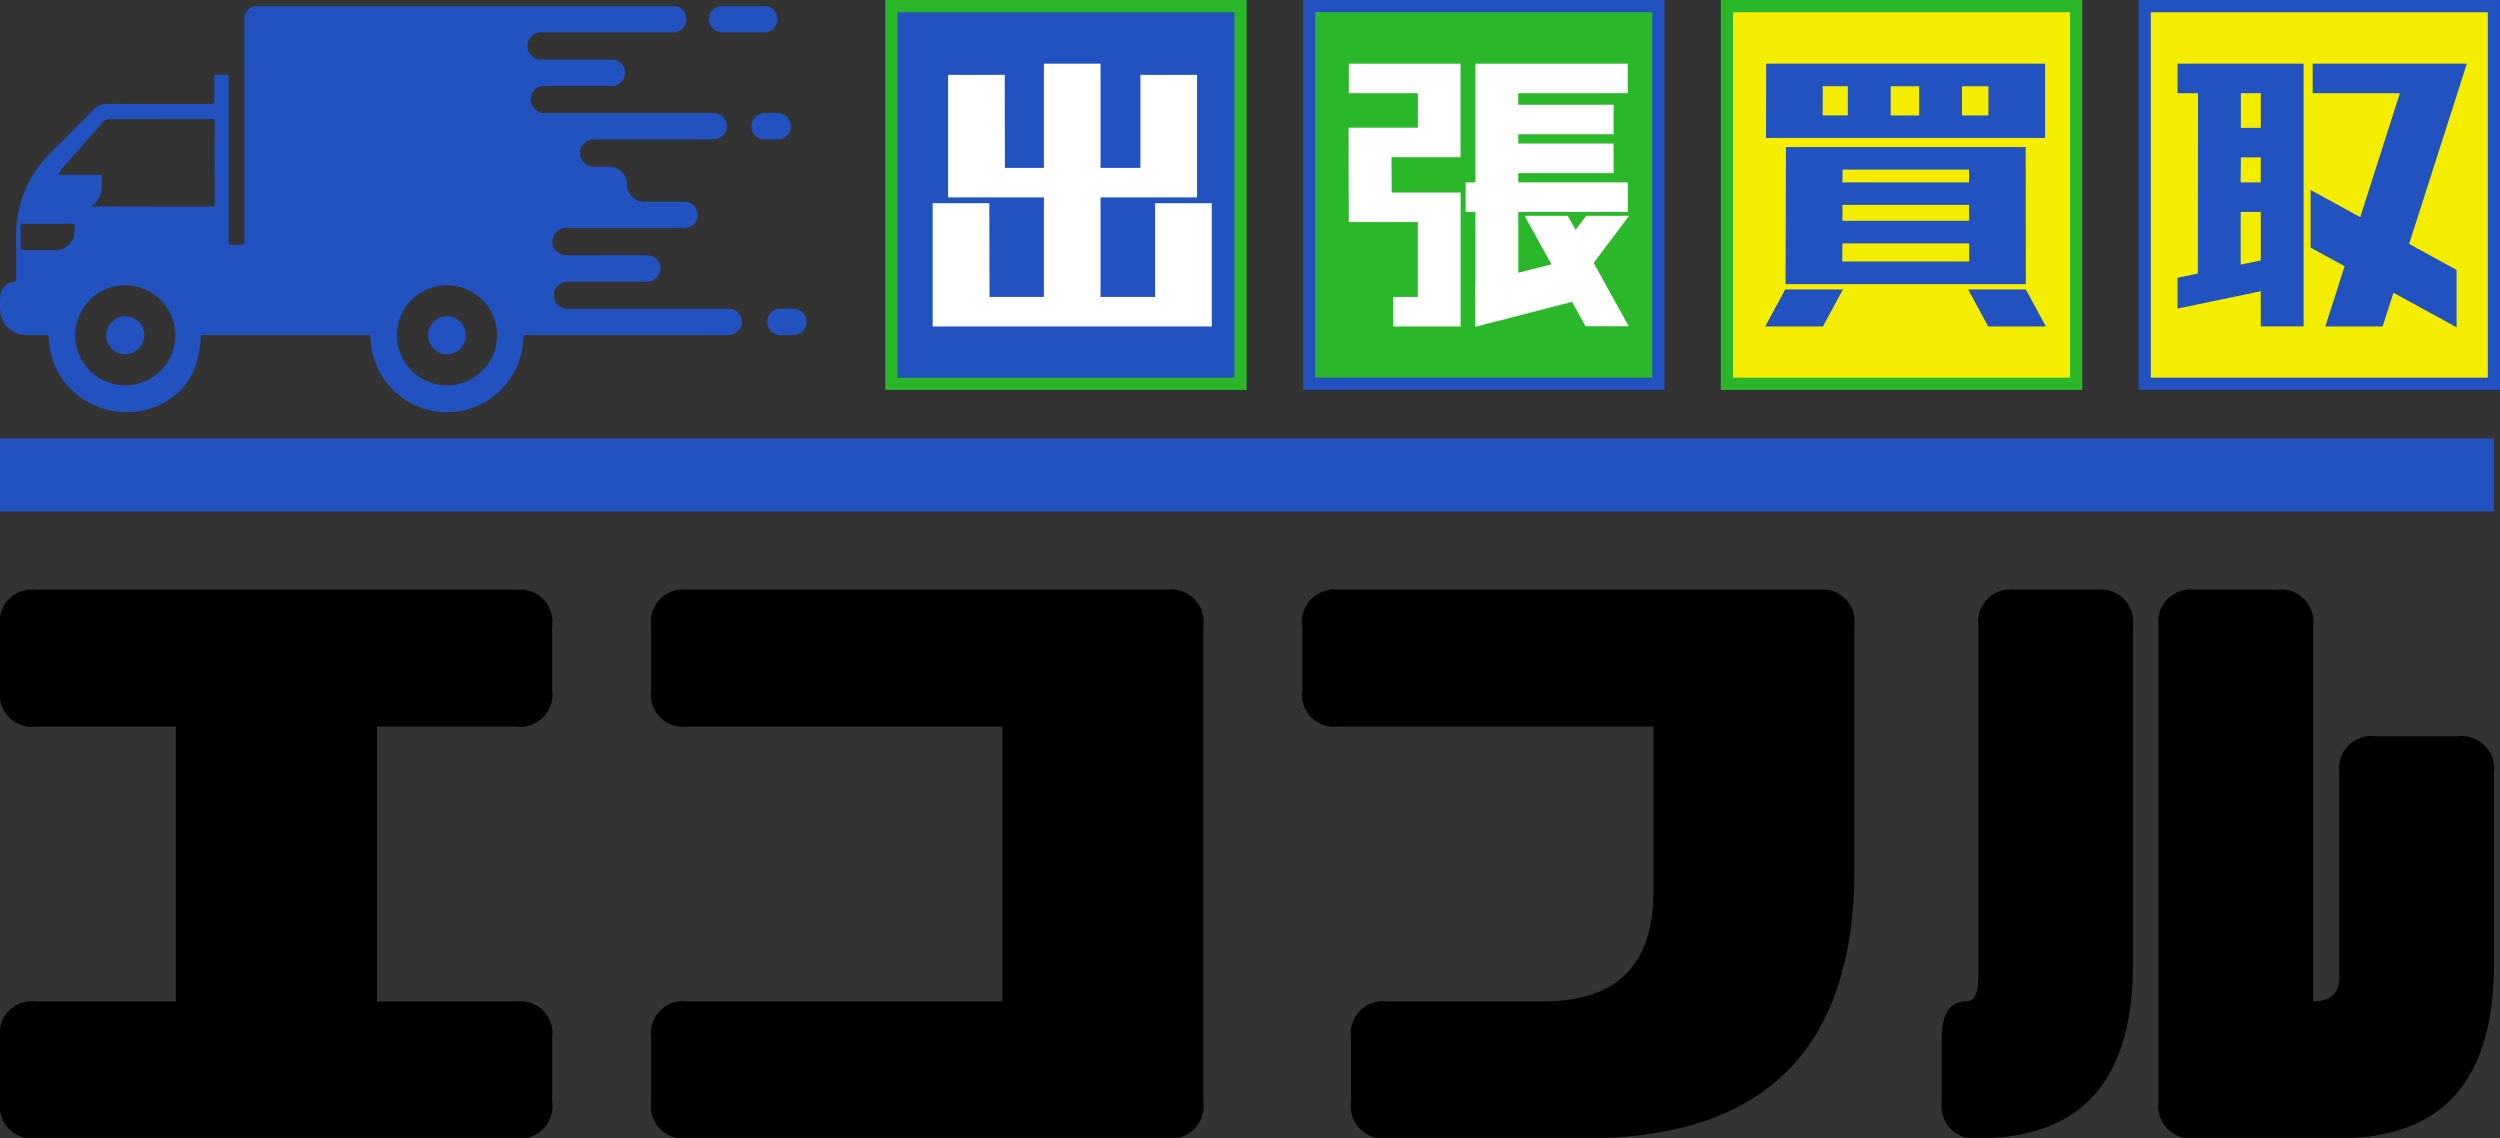 <?xml version="1.0" encoding="UTF-8"?> <svg xmlns="http://www.w3.org/2000/svg" xmlns:xlink="http://www.w3.org/1999/xlink" id="グループ_538" data-name="グループ 538" width="206.479" height="94.01" viewBox="0 0 206.479 94.01"><rect x="0" y="0" width="206.479" height="94.01" fill="#333333" stroke="none"/><defs><clipPath id="clip-path"><rect id="長方形_2058" data-name="長方形 2058" width="206.479" height="94.01" fill="none"></rect></clipPath></defs><rect id="長方形_2053" data-name="長方形 2053" width="28.841" height="31.191" transform="translate(73.619 0.505)" fill="#2152bf"></rect><path id="パス_43769" data-name="パス 43769" d="M134.989,1.01h27.832V31.191H134.989ZM133.98,32.2h29.85V0H133.98Z" transform="translate(-60.866)" fill="#2ab72a"></path><rect id="長方形_2054" data-name="長方形 2054" width="28.841" height="31.191" transform="translate(108.124 0.505)" fill="#2ab72a"></rect><path id="パス_43770" data-name="パス 43770" d="M198.218,1.01h27.833V31.191H198.218ZM197.209,32.2H227.06V0H197.209Z" transform="translate(-89.59)" fill="#2152bf"></path><rect id="長方形_2055" data-name="長方形 2055" width="28.841" height="31.191" transform="translate(142.629 0.505)" fill="#f4ed00"></rect><path id="パス_43771" data-name="パス 43771" d="M261.447,1.01h27.833V31.191H261.447ZM260.437,32.2h29.851V0H260.437Z" transform="translate(-118.314)" fill="#2ab72a"></path><rect id="長方形_2056" data-name="長方形 2056" width="28.841" height="31.191" transform="translate(177.133 0.505)" fill="#f4ed00"></rect><path id="パス_43772" data-name="パス 43772" d="M324.676,1.01h27.833V31.191H324.676ZM323.666,32.2h29.851V0H323.666Z" transform="translate(-147.038)" fill="#2152bf"></path><path id="パス_43773" data-name="パス 43773" d="M159.529,28.9h-4.506V20.682h7.972V10.558h-4.678v7.683h-3.294V9.635h-4.678v8.606h-3.221l-.014-7.582v-.1H142.43V20.682h7.914V28.9h-4.492l-.015-7.64v-.1h-4.678V31.34h23.048V21.159h-4.678Z" transform="translate(-64.127 -4.377)" fill="#fff"></path><path id="パス_43774" data-name="パス 43774" d="M227.277,22.2l-2.927,3.893,2.9,5.233h-3.566l-1.118-2.02-7.994,2.063V27.8h.015V21.88h-.809V19.441h.809V9.635h12.578v2.439h-9.041v.954h7.871v2.44h-7.871v.766h7.871v2.44h-7.871v.767h9.055V21.88h-9.055v5.027l2.738-.7L218.645,22.2h3.566l.647,1.158.875-1.158ZM204.129,12.074h5.7v2.846h-5.719l.015,7.7v.1h5.7V28.9H207.8v2.44h5.56V20.279h-5.691l-.014-2.918h5.7V9.635h-9.227Z" transform="translate(-92.727 -4.377)" fill="#fff"></path><path id="パス_43775" data-name="パス 43775" d="M290.272,9.634H267.238l-.014,6.036v.1h23.048ZM271.9,13.909l.013-2.413h2.067v2.413ZM277.52,11.5h2.355v2.413H277.52Zm5.892,0h2.182v2.413h-2.182Zm-14.6,16.783h4.763l-1.654,3.06h-4.764Zm19.9.053,1.626,3.007h-4.763l-.029-.052-1.625-3.008h4.763ZM268.87,16.523l-.029,11.221v.1h19.843l-.014-11.221v-.1ZM284,22.616H273.534V21.3h10.457ZM273.536,19.44l.011-1.055h10.444V19.44Zm10.469,5.039v1.5H273.521l.013-1.5Z" transform="translate(-121.366 -4.377)" fill="#2152bf"></path><path id="パス_43776" data-name="パス 43776" d="M353.418,9.767l-4.726,14.753,3.922,2.154v4.736l-.149-.082L347.4,28.555l-.894,2.784h-4.732l1.591-4.976-2.81-1.534V20.064l4.1,2.247,3.272-10.236h-7.2V9.635h12.731Zm-23.851-.132h10.411v21.7h-3.537V28.431l-6.874,1.43V27.315l1.675-.346.014-14.894h-1.689Zm6.874,2.44h-1.647v2.86h1.647Zm-1.647,5.3-.014,2.066h1.661V17.374Zm-.014,4.506v4.353l1.662-.348V21.88Z" transform="translate(-149.719 -4.377)" fill="#2152bf"></path><rect id="長方形_2057" data-name="長方形 2057" width="205.975" height="6.02" transform="translate(0 36.216)" fill="#2152bf"></rect><g id="グループ_537" data-name="グループ 537"><g id="グループ_536" data-name="グループ 536" clip-path="url(#clip-path)"><path id="パス_43777" data-name="パス 43777" d="M0,131.529v-5.246a2.675,2.675,0,0,1,3.026-3.027h11.5v-22.7H3.026A2.675,2.675,0,0,1,0,97.527V92.28a2.675,2.675,0,0,1,3.026-3.027H42.578A2.675,2.675,0,0,1,45.6,92.28v5.247a2.675,2.675,0,0,1-3.027,3.027H31.127v22.7H42.578a2.675,2.675,0,0,1,3.027,3.027v5.246a2.675,2.675,0,0,1-3.027,3.027H3.026A2.675,2.675,0,0,1,0,131.529" transform="translate(0 -40.547)"></path><path id="パス_43778" data-name="パス 43778" d="M98.545,131.529v-5.246a2.675,2.675,0,0,1,3.026-3.027h25.981v-22.7H101.571a2.675,2.675,0,0,1-3.026-3.027V92.28a2.675,2.675,0,0,1,3.026-3.027h39.552a2.675,2.675,0,0,1,3.027,3.027v39.249a2.675,2.675,0,0,1-3.027,3.027H101.571a2.675,2.675,0,0,1-3.026-3.027" transform="translate(-44.768 -40.547)"></path><path id="パス_43779" data-name="パス 43779" d="M201.123,131.529v-5.246a2.675,2.675,0,0,1,3.026-3.027h12.865q9.084,0,9.081-9.081v-13.62h-25.98a2.675,2.675,0,0,1-3.027-3.027V92.28a2.675,2.675,0,0,1,3.027-3.027h39.551a2.675,2.675,0,0,1,3.027,3.027v20.079q0,22.2-22.2,22.2H204.149a2.676,2.676,0,0,1-3.026-3.027" transform="translate(-89.535 -40.547)"></path><path id="パス_43780" data-name="パス 43780" d="M293.874,131.529v-5.246q0-3.027,2.016-3.027,1.009,0,1.011-2.019V92.28a2.675,2.675,0,0,1,3.026-3.027h6.709a2.677,2.677,0,0,1,3.029,3.027v27.949q0,14.328-12.764,14.328a2.675,2.675,0,0,1-3.027-3.027M311.781,92.28a2.676,2.676,0,0,1,3.026-3.027h6.712a2.675,2.675,0,0,1,3.026,3.027v30.976q2.171,0,2.17-2.019v-16.85a2.675,2.675,0,0,1,3.026-3.027h6.712a2.675,2.675,0,0,1,3.026,3.027v15.841q0,14.328-12.764,14.328H314.807a2.676,2.676,0,0,1-3.026-3.027Z" transform="translate(-133.504 -40.547)"></path><path id="パス_43781" data-name="パス 43781" d="M107.284,2.016A1.075,1.075,0,0,1,108.391.927c.571,0,1.142,0,1.713,0s1.157,0,1.736,0a1.064,1.064,0,0,1,1.1,1.07,1.069,1.069,0,0,1-1.1,1.091q-1.725,0-3.449,0a1.077,1.077,0,0,1-1.1-1.072" transform="translate(-48.738 -0.42)" fill="#2152bf"></path><path id="パス_43782" data-name="パス 43782" d="M117.156,46.719a10.808,10.808,0,0,1,1.2,0,1.086,1.086,0,0,1-.04,2.17c-.188.008-.375,0-.564,0s-.376.008-.563,0a1.085,1.085,0,0,1-.03-2.169" transform="translate(-52.756 -21.217)" fill="#2152bf"></path><path id="パス_43783" data-name="パス 43783" d="M114.767,17.108a10.809,10.809,0,0,1,1.2,0,1.086,1.086,0,0,1-.04,2.17c-.188.008-.375,0-.564,0s-.376.008-.563,0a1.085,1.085,0,0,1-.03-2.169" transform="translate(-51.671 -7.765)" fill="#2152bf"></path><path id="パス_43784" data-name="パス 43784" d="M17.657,47.866a1.573,1.573,0,0,1,1.568,1.573,1.569,1.569,0,1,1-1.568-1.573" transform="translate(-7.308 -21.745)" fill="#2152bf"></path><path id="パス_43785" data-name="パス 43785" d="M66.358,47.864a1.567,1.567,0,0,1,1.562,1.55,1.565,1.565,0,0,1-3.13.041,1.56,1.56,0,0,1,1.567-1.591" transform="translate(-29.434 -21.744)" fill="#2152bf"></path><path id="パス_43786" data-name="パス 43786" d="M.025,26.123a2.134,2.134,0,0,0,2.114,1.968c.524.017,1.049,0,1.573.006.315,0,.309,0,.332.3a6.158,6.158,0,0,0,3.792,5.5c3.246,1.476,7.382-.016,8.412-3.552A9.933,9.933,0,0,0,16.59,28.1l13.687,0c.322,0,.322,0,.336.32a6.309,6.309,0,0,0,12.609-.055c.009-.2.075-.271.279-.27.892.009,13.182.008,16.47,0a1.756,1.756,0,0,0,.7-.132,1.046,1.046,0,0,0,.568-1.2,1.092,1.092,0,0,0-1.008-.842c-.042,0-12.755,0-13.3,0a1.115,1.115,0,0,1-.2-2.22,2.692,2.692,0,0,1,.351-.014h6.193A1.145,1.145,0,0,0,54.459,23,1.08,1.08,0,0,0,53.54,21.5c-.117-.01-2.717-.007-6.686,0a1.172,1.172,0,0,1-.9-.337A1.043,1.043,0,0,1,45.7,20a1.106,1.106,0,0,1,1.07-.742c.564-.016,5.1,0,9.6-.01a1.624,1.624,0,0,0,.615-.106,1.037,1.037,0,0,0,.605-1.2,1.05,1.05,0,0,0-1.011-.856c-.626-.014-.939,0-3.257-.005a1.447,1.447,0,0,1-1.546-1.472A1.454,1.454,0,0,0,50.3,14.181c-.391-.009-.783,0-1.174,0A1.142,1.142,0,0,1,47.9,13.064a1.155,1.155,0,0,1,1.221-1.127c1.225,0,8.1,0,9.662-.009a1.6,1.6,0,0,0,.677-.143A1.039,1.039,0,0,0,60,10.6a1.09,1.09,0,0,0-.989-.835c-.124-.01-.25-.006-.375-.006-6.373,0-7.172,0-13.545,0a1.167,1.167,0,0,1-1.154-.651,1.109,1.109,0,0,1,.765-1.558,2.609,2.609,0,0,1,.514-.037l5.23,0A1.094,1.094,0,0,0,51.6,6.643a1.075,1.075,0,0,0-.99-1.3c-.18-.011-2.216,0-5.841-.005a1.124,1.124,0,1,1-.079-2.245c.368-.013.736,0,1.1,0l9.756,0a1.085,1.085,0,0,0,1.131-1.306A1.054,1.054,0,0,0,55.7.928c-.078,0-34.554,0-34.554,0a.4.4,0,0,1-.049.008.988.988,0,0,0-.915.939c-.008.086,0,.172,0,.258V20.3c0,.336,0,.337-.341.338h-.611c-.343,0-.344,0-.344-.333v-4.93q0-4.238,0-8.475c0-.307,0-.307-.308-.308-.2,0-.409.015-.611,0-.229-.022-.277.079-.274.284.01.61,0,1.221.009,1.831.005.242-.083.3-.315.3C14.536,9,11.693,9.008,8.851,9a1.447,1.447,0,0,0-1.089.453q-1.755,1.766-3.519,3.521a9.515,9.515,0,0,0-2.907,7c0,1.135,0,2.27,0,3.4,0,.206-.046.3-.273.34A1.238,1.238,0,0,0,.02,24.88a8.671,8.671,0,0,0,.005,1.243m32.76,1.991a4.133,4.133,0,1,1,4.133,4.133,4.133,4.133,0,0,1-4.133-4.133M7.588,17.477c0-.046,0-.067.007-.075.044-.044.089-.086.137-.125a1.7,1.7,0,0,0,.637-1.064c.052-.354.034-.717.059-1.075.015-.212-.057-.284-.277-.282-1,.011-3.174,0-3.258,0l-.059-.079c.148-.2.283-.419.448-.608q1.645-1.881,3.306-3.749a.537.537,0,0,1,.357-.163c2.842-.009,5.682,0,8.523-.011.212,0,.27.076.267.274-.01.649-.007,5.4,0,6.657,0,.3-.007.309-.32.309-3.2,0-9.75-.011-9.823-.016M6.213,28.114a4.133,4.133,0,1,1,4.133,4.133,4.133,4.133,0,0,1-4.133-4.133m-4.51-7.3c.009-.547.01-1.1,0-1.642,0-.21.077-.271.277-.268q.487.006.974,0l.974,0h.822q.411,0,.821,0c.67.005.6-.1.591.6A1.545,1.545,0,0,1,4.612,21.07c-.884.011-1.768,0-2.652.007-.194,0-.261-.067-.258-.26" transform="translate(0 -0.421)" fill="#2152bf"></path></g></g></svg> 